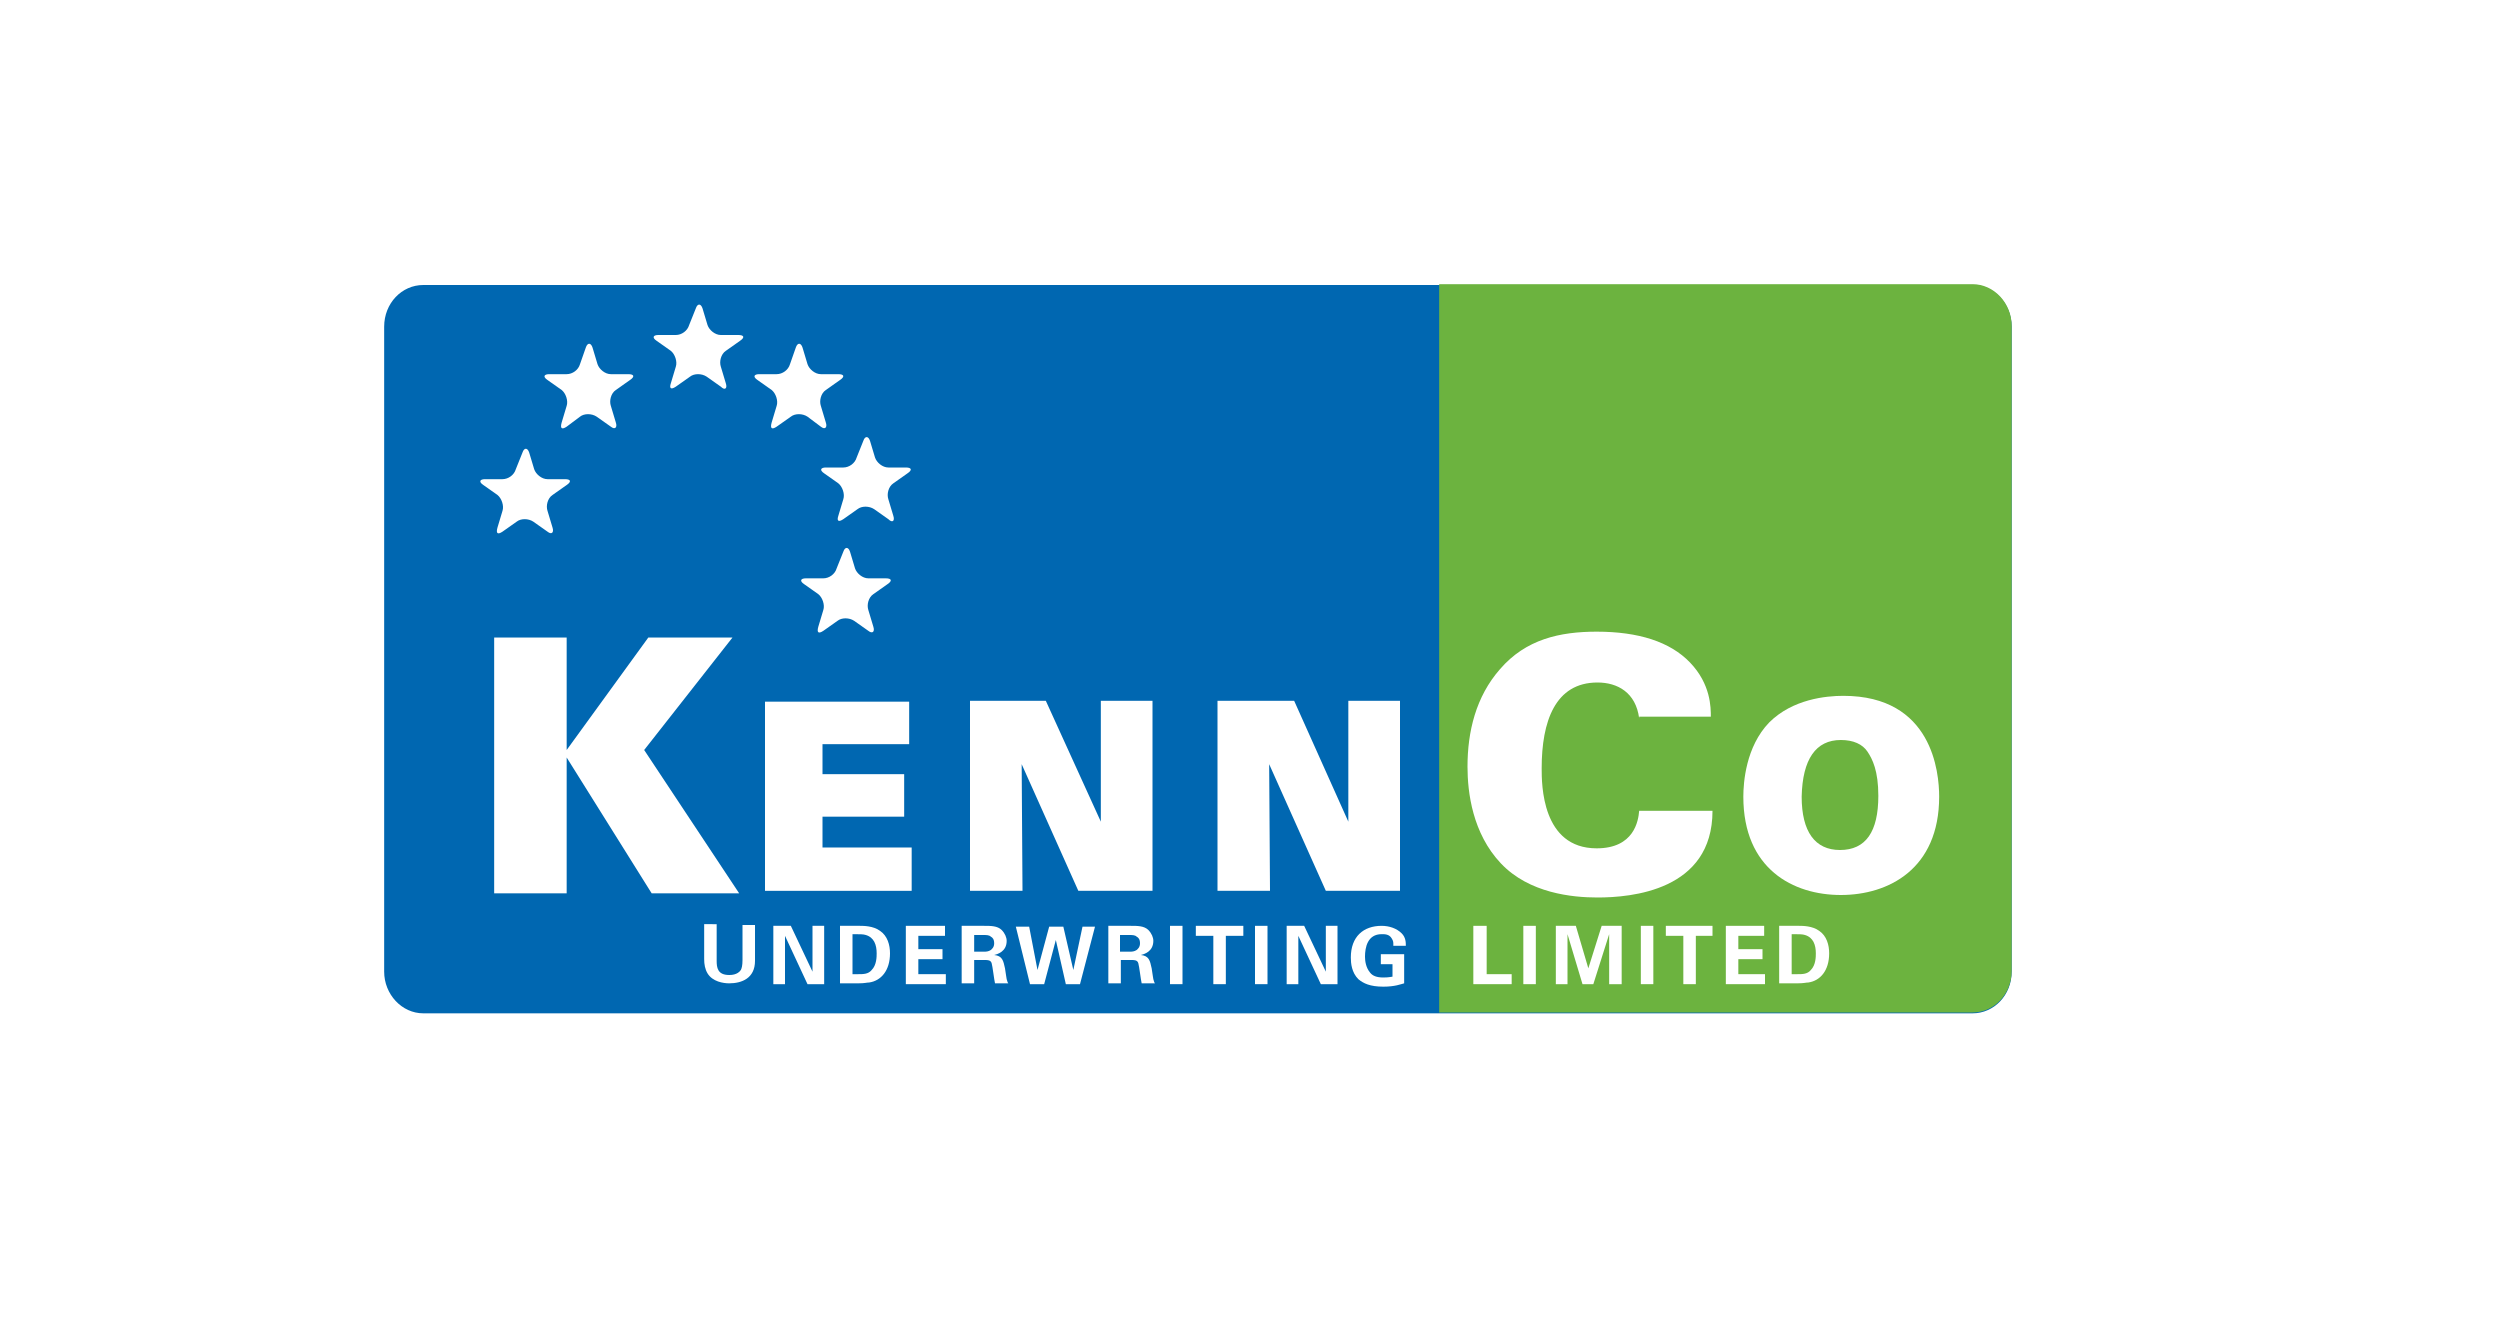 <?xml version="1.0" encoding="UTF-8"?> <!-- Generator: Adobe Illustrator 28.0.0, SVG Export Plug-In . SVG Version: 6.00 Build 0) --> <svg xmlns="http://www.w3.org/2000/svg" xmlns:xlink="http://www.w3.org/1999/xlink" version="1.1" id="Layer_1" x="0px" y="0px" viewBox="0 0 300 160" style="enable-background:new 0 0 300 160;" xml:space="preserve"> <style type="text/css"> .st0{fill:#212E60;} .st1{fill:#B51E57;} .st2{fill:#039CA5;} .st3{fill:#B4B2B0;} .st4{fill:#FFFFFF;} .st5{clip-path:url(#SVGID_00000009590467905241373320000004242797720604126349_);} .st6{fill-rule:evenodd;clip-rule:evenodd;fill:#FED401;} .st7{clip-path:url(#SVGID_00000139290283293584103340000012901823401684513720_);} .st8{fill-rule:evenodd;clip-rule:evenodd;fill:#65B24A;} .st9{clip-path:url(#SVGID_00000075867348526458979910000004204041866746599817_);} .st10{fill-rule:evenodd;clip-rule:evenodd;fill:#2554A6;} .st11{clip-path:url(#SVGID_00000070805523051755564580000005213847736770046639_);} .st12{clip-path:url(#SVGID_00000058587105544821208870000000242667795507530627_);} .st13{clip-path:url(#SVGID_00000169546926844895101490000005717341323615176855_);} .st14{clip-path:url(#SVGID_00000127019676724854662170000013293735253087406761_);} .st15{clip-path:url(#SVGID_00000140717241371285849280000015673160346793796534_);} .st16{fill:#1DA3DD;} .st17{fill:#153961;} .st18{fill:#DB1F30;} .st19{fill-rule:evenodd;clip-rule:evenodd;fill:#3C5699;} .st20{fill-rule:evenodd;clip-rule:evenodd;fill:#D04145;} .st21{fill:#C32128;} .st22{fill:#D0D2D3;} .st23{fill:#2B3990;} .st24{fill-rule:evenodd;clip-rule:evenodd;fill:#8DC63F;} .st25{fill:#8DC63F;} .st26{fill-rule:evenodd;clip-rule:evenodd;fill:#2E3192;} .st27{fill:#17647B;} .st28{fill:#A6D383;} .st29{fill:#5EC096;} .st30{fill:#E10E78;} .st31{fill:#55164F;} .st32{fill:#0067B1;} .st33{fill:#6CB33F;} .st34{fill:#1C5FA0;} .st35{fill:#36436E;} .st36{fill:#6D6E71;} .st37{fill-rule:evenodd;clip-rule:evenodd;fill:#0A2042;} .st38{filter:url(#Adobe_OpacityMaskFilter);} .st39{fill-rule:evenodd;clip-rule:evenodd;fill:#FFFFFF;} .st40{mask:url(#mask-2_00000130612088857498588150000012770425059007543223_);fill-rule:evenodd;clip-rule:evenodd;fill:#0A2042;} .st41{fill-rule:evenodd;clip-rule:evenodd;fill:#04B0B9;} .st42{fill:#FFCB05;} .st43{fill:#8D9699;} .st44{fill:#064265;} .st45{fill:#DE4826;} .st46{fill:#2368AE;} .st47{fill:#235342;} .st48{fill:#B3B2B2;} .st49{fill:#0257A5;} .st50{fill:#DD1F26;} .st51{fill:#696667;} .st52{fill:#482D7F;} .st53{fill:#D5148C;} .st54{fill:#007960;} </style> <g> <path class="st32" d="M241.4,116.6c0,2.8-2.1,5-4.7,5H50.8c-2.6,0-4.7-2.3-4.7-5V39.2c0-2.8,2.1-5,4.7-5h185.9c2.6,0,4.7,2.3,4.7,5 V116.6z"></path> <path class="st33" d="M172.7,34.1h64c2.6,0,4.7,2.3,4.7,5v77.4c0,2.8-2.1,5-4.7,5h-64V34.1z"></path> </g> <polygon class="st4" points="59.3,76.5 68,76.5 68,90 77.8,76.5 87.9,76.5 77.3,90 88.7,107.2 78.2,107.2 68,90.9 68,107.2 59.3,107.2 "></polygon> <polygon class="st4" points="98.7,101.7 98.7,98 108.5,98 108.5,92.9 98.7,92.9 98.7,89.3 109.1,89.3 109.1,84.2 91.8,84.2 91.8,106.9 109.4,106.9 109.4,101.7 "></polygon> <polygon class="st4" points="132.1,84.1 132.1,98.6 125.5,84.1 116.4,84.1 116.4,106.9 122.7,106.9 122.6,91.7 129.4,106.9 138.3,106.9 138.3,84.1 "></polygon> <polygon class="st4" points="161.8,84.1 161.8,98.6 155.3,84.1 146.1,84.1 146.1,106.9 152.4,106.9 152.3,91.7 159.1,106.9 168,106.9 168,84.1 "></polygon> <g> <path class="st4" d="M196.7,86.2c-0.4-3.1-2.6-4.3-5-4.3c-5.1,0-6.7,4.7-6.7,10.3c0,1.9,0,9.6,6.6,9.6c4.5,0,5-3.3,5.1-4.5h8.8 c0,9.6-9.8,10.4-13.8,10.4c-3,0-8.2-0.5-11.6-4.1c-3.4-3.6-4-8.5-4-11.6c0-4.2,1-8.4,3.9-11.7c3.1-3.6,7.2-4.5,11.6-4.5 c5,0,8.8,1.2,11.2,3.7c2.5,2.6,2.5,5.4,2.5,6.5H196.7z"></path> <path class="st4" d="M220.9,88.8c1.5,0,2.6,0.5,3.2,1.4c0.6,0.9,1.3,2.3,1.3,5.3c0,4.3-1.5,6.5-4.6,6.5c-3,0-4.6-2.2-4.6-6.4 C216.3,91.1,217.9,88.8,220.9,88.8 M221.2,83.5c-2.1,0-6.1,0.4-8.9,3.2c-2.8,2.9-3.1,7.2-3.1,8.9c0,8.7,6,11.8,11.7,11.8 c5.7,0,11.8-3.1,11.8-11.8C232.7,92.7,231.9,83.5,221.2,83.5"></path> <path class="st4" d="M86,111.1v4.2c0,0.8,0.1,1.7,1.5,1.7c0.2,0,1,0,1.4-0.6c0.1-0.2,0.2-0.5,0.2-1.2v-4.2h1.5v4.3 c0,2.1-1.6,2.7-3.1,2.7c-0.7,0-2-0.2-2.6-1.2c-0.3-0.5-0.4-1.1-0.4-1.7v-4.2H86z"></path> </g> <polygon class="st4" points="92.8,111.1 94.9,111.1 97.5,116.6 97.5,111.1 98.9,111.1 98.9,118.1 96.9,118.1 94.2,112.3 94.2,118.1 92.8,118.1 "></polygon> <g> <path class="st4" d="M102.4,116.9c0.2,0,0.4,0,0.6,0c0.6,0,1.2,0,1.6-0.5c0.6-0.6,0.6-1.6,0.6-2c0-1-0.3-1.9-1.3-2.2 c-0.3-0.1-0.7-0.1-1.6-0.1V116.9z M100.9,111.1l2.3,0c0.4,0,1.6,0,2.4,0.6c0.9,0.6,1.2,1.7,1.2,2.7c0,2.1-1.1,3.3-2.5,3.5 c-0.3,0-0.5,0.1-1.3,0.1h-2.2V111.1z"></path> </g> <polygon class="st4" points="108.7,111.1 113.4,111.1 113.4,112.3 110.2,112.3 110.2,113.9 113.1,113.9 113.1,115.1 110.2,115.1 110.2,116.9 113.5,116.9 113.5,118.1 108.7,118.1 "></polygon> <g> <path class="st4" d="M116.9,114.2h1.2c0.2,0,0.5,0,0.8-0.2c0.1-0.1,0.4-0.3,0.4-0.8c0-0.5-0.2-0.7-0.4-0.8c-0.2-0.2-0.5-0.2-1-0.2 h-1V114.2z M115.4,111.1h2.7c0.8,0,1.6,0,2.1,0.5c0.4,0.4,0.6,0.9,0.6,1.3c0,1.3-1.1,1.6-1.5,1.7c1,0.1,1.1,0.7,1.3,1.6 c0.1,0.8,0.2,1.2,0.2,1.3c0.1,0.3,0.1,0.4,0.2,0.5h-1.6c-0.1-0.4-0.3-2.1-0.4-2.4c-0.1-0.4-0.5-0.4-0.8-0.4h-1.3v2.8h-1.5V111.1z"></path> </g> <polygon class="st4" points="123.5,111.2 124.5,116.4 125.9,111.2 127.6,111.2 128.8,116.4 129.9,111.2 131.4,111.2 129.6,118.1 127.9,118.1 126.7,112.8 125.3,118.1 123.6,118.1 121.9,111.2 "></polygon> <g> <path class="st4" d="M134.4,114.2h1.2c0.2,0,0.5,0,0.8-0.2c0.1-0.1,0.4-0.3,0.4-0.8c0-0.5-0.2-0.7-0.4-0.8c-0.2-0.2-0.5-0.2-1-0.2 h-1V114.2z M133,111.1h2.7c0.8,0,1.6,0,2.1,0.5c0.4,0.4,0.6,0.9,0.6,1.3c0,1.3-1.1,1.6-1.5,1.7c1,0.1,1.1,0.7,1.3,1.6 c0.1,0.8,0.2,1.2,0.2,1.3c0.1,0.3,0.1,0.4,0.2,0.5h-1.6c-0.1-0.4-0.3-2.1-0.4-2.4c-0.1-0.4-0.5-0.4-0.8-0.4h-1.3v2.8H133V111.1z"></path> </g> <rect x="140.4" y="111.1" class="st4" width="1.5" height="7"></rect> <polygon class="st4" points="145.6,112.3 143.5,112.3 143.5,111.1 149.2,111.1 149.2,112.3 147.1,112.3 147.1,118.1 145.6,118.1 "></polygon> <rect x="150.6" y="111.1" class="st4" width="1.5" height="7"></rect> <polygon class="st4" points="154.4,111.1 156.5,111.1 159.1,116.6 159.1,111.1 160.5,111.1 160.5,118.1 158.5,118.1 155.8,112.3 155.8,118.1 154.4,118.1 "></polygon> <g> <path class="st4" d="M167.2,113.3c0-0.2,0-0.4-0.2-0.7c-0.3-0.5-0.8-0.5-1.2-0.5c-1.7,0-2,1.6-2,2.7c0,0.5,0.1,1.3,0.6,1.9 c0.3,0.4,0.8,0.6,1.6,0.6c0.7,0,1-0.1,1.1-0.1v-1.5h-1.4v-1.2h2.8v3.5c-0.4,0.1-1.1,0.4-2.5,0.4c-1.6,0-2.4-0.4-3-0.9 c-0.8-0.8-0.9-1.9-0.9-2.6c0-2.5,1.5-3.8,3.7-3.8c0.9,0,1.8,0.3,2.4,0.9c0.5,0.5,0.5,1.1,0.5,1.5H167.2z"></path> </g> <polygon class="st4" points="176.8,111.1 178.4,111.1 178.4,116.9 181.4,116.9 181.4,118.1 176.8,118.1 "></polygon> <rect x="182.8" y="111.1" class="st4" width="1.5" height="7"></rect> <polygon class="st4" points="186.7,111.1 189.1,111.1 190.6,116.2 192.2,111.1 194.6,111.1 194.6,118.1 193.1,118.1 193.1,112.1 191.2,118.1 189.9,118.1 188.1,112.1 188.1,118.1 186.7,118.1 "></polygon> <rect x="196.9" y="111.1" class="st4" width="1.5" height="7"></rect> <polygon class="st4" points="202,112.3 199.9,112.3 199.9,111.1 205.5,111.1 205.5,112.3 203.5,112.3 203.5,118.1 202,118.1 "></polygon> <polygon class="st4" points="207.1,111.1 211.7,111.1 211.7,112.3 208.6,112.3 208.6,113.9 211.5,113.9 211.5,115.1 208.6,115.1 208.6,116.9 211.8,116.9 211.8,118.1 207.1,118.1 "></polygon> <g> <path class="st4" d="M215.1,116.9c0.2,0,0.4,0,0.6,0c0.6,0,1.2,0,1.6-0.5c0.6-0.6,0.6-1.6,0.6-2c0-1-0.3-1.9-1.3-2.2 c-0.3-0.1-0.7-0.1-1.6-0.1V116.9z M213.6,111.1l2.3,0c0.4,0,1.6,0,2.4,0.6c0.9,0.6,1.2,1.7,1.2,2.7c0,2.1-1.1,3.3-2.5,3.5 c-0.3,0-0.5,0.1-1.3,0.1h-2.2V111.1z"></path> <path class="st4" d="M62.7,54.3c0.2-0.6,0.6-0.6,0.8,0l0.6,2c0.2,0.6,0.9,1.2,1.6,1.2h2.1c0.7,0,0.8,0.3,0.2,0.7l-1.7,1.2 c-0.6,0.4-0.8,1.3-0.6,1.9l0.6,2c0.2,0.6-0.1,0.9-0.6,0.5l-1.7-1.2c-0.6-0.4-1.5-0.4-2,0l-1.7,1.2c-0.6,0.4-0.8,0.2-0.6-0.5l0.6-2 c0.2-0.6-0.1-1.5-0.6-1.9l-1.7-1.2c-0.6-0.4-0.4-0.7,0.2-0.7h2.1c0.7,0,1.4-0.5,1.6-1.2L62.7,54.3z"></path> <path class="st4" d="M70.3,41.7c0.2-0.6,0.6-0.6,0.8,0l0.6,2c0.2,0.6,0.9,1.2,1.6,1.2h2.1c0.7,0,0.8,0.3,0.2,0.7l-1.7,1.2 c-0.6,0.4-0.8,1.3-0.6,1.9l0.6,2c0.2,0.6-0.1,0.9-0.6,0.5L71.6,50c-0.6-0.4-1.5-0.4-2,0L68,51.2c-0.6,0.4-0.8,0.2-0.6-0.5l0.6-2 c0.2-0.6-0.1-1.5-0.6-1.9l-1.7-1.2c-0.6-0.4-0.4-0.7,0.2-0.7H68c0.7,0,1.4-0.5,1.6-1.2L70.3,41.7z"></path> <path class="st4" d="M83.5,37c0.2-0.6,0.6-0.6,0.8,0l0.6,2c0.2,0.6,0.9,1.2,1.6,1.2h2.1c0.7,0,0.8,0.3,0.2,0.7l-1.7,1.2 c-0.6,0.4-0.8,1.3-0.6,1.9l0.6,2c0.2,0.6-0.1,0.9-0.6,0.4l-1.7-1.2c-0.6-0.4-1.5-0.4-2,0l-1.7,1.2c-0.6,0.4-0.8,0.2-0.6-0.4l0.6-2 c0.2-0.6-0.1-1.5-0.6-1.9l-1.7-1.2c-0.6-0.4-0.4-0.7,0.2-0.7h2.1c0.7,0,1.4-0.5,1.6-1.2L83.5,37z"></path> <path class="st4" d="M95.5,41.7c0.2-0.6,0.6-0.6,0.8,0l0.6,2c0.2,0.6,0.9,1.2,1.6,1.2h2.1c0.7,0,0.8,0.3,0.2,0.7l-1.7,1.2 c-0.6,0.4-0.8,1.3-0.6,1.9l0.6,2c0.2,0.6-0.1,0.9-0.6,0.5L96.9,50c-0.6-0.4-1.5-0.4-2,0l-1.7,1.2c-0.6,0.4-0.8,0.2-0.6-0.5l0.6-2 c0.2-0.6-0.1-1.5-0.6-1.9l-1.7-1.2c-0.6-0.4-0.4-0.7,0.2-0.7h2.1c0.7,0,1.4-0.5,1.6-1.2L95.5,41.7z"></path> <path class="st4" d="M103.6,52.9c0.2-0.6,0.6-0.6,0.8,0l0.6,2c0.2,0.6,0.9,1.2,1.6,1.2h2.1c0.7,0,0.8,0.3,0.2,0.7l-1.7,1.2 c-0.6,0.4-0.8,1.3-0.6,1.9l0.6,2c0.2,0.6-0.1,0.9-0.6,0.4l-1.7-1.2c-0.6-0.4-1.5-0.4-2,0l-1.7,1.2c-0.6,0.4-0.8,0.2-0.6-0.4l0.6-2 c0.2-0.6-0.1-1.5-0.6-1.9l-1.7-1.2c-0.6-0.4-0.4-0.7,0.2-0.7h2.1c0.7,0,1.4-0.5,1.6-1.2L103.6,52.9z"></path> <path class="st4" d="M101.2,66.2c0.2-0.6,0.6-0.6,0.8,0l0.6,2c0.2,0.6,0.9,1.2,1.6,1.2h2.1c0.7,0,0.8,0.3,0.2,0.7l-1.7,1.2 c-0.6,0.4-0.8,1.3-0.6,1.9l0.6,2c0.2,0.6-0.1,0.9-0.6,0.5l-1.7-1.2c-0.6-0.4-1.5-0.4-2,0l-1.7,1.2c-0.6,0.4-0.8,0.2-0.6-0.5l0.6-2 c0.2-0.6-0.1-1.5-0.6-1.9l-1.7-1.2c-0.6-0.4-0.4-0.7,0.2-0.7h2.1c0.7,0,1.4-0.5,1.6-1.2L101.2,66.2z"></path> </g> </svg> 